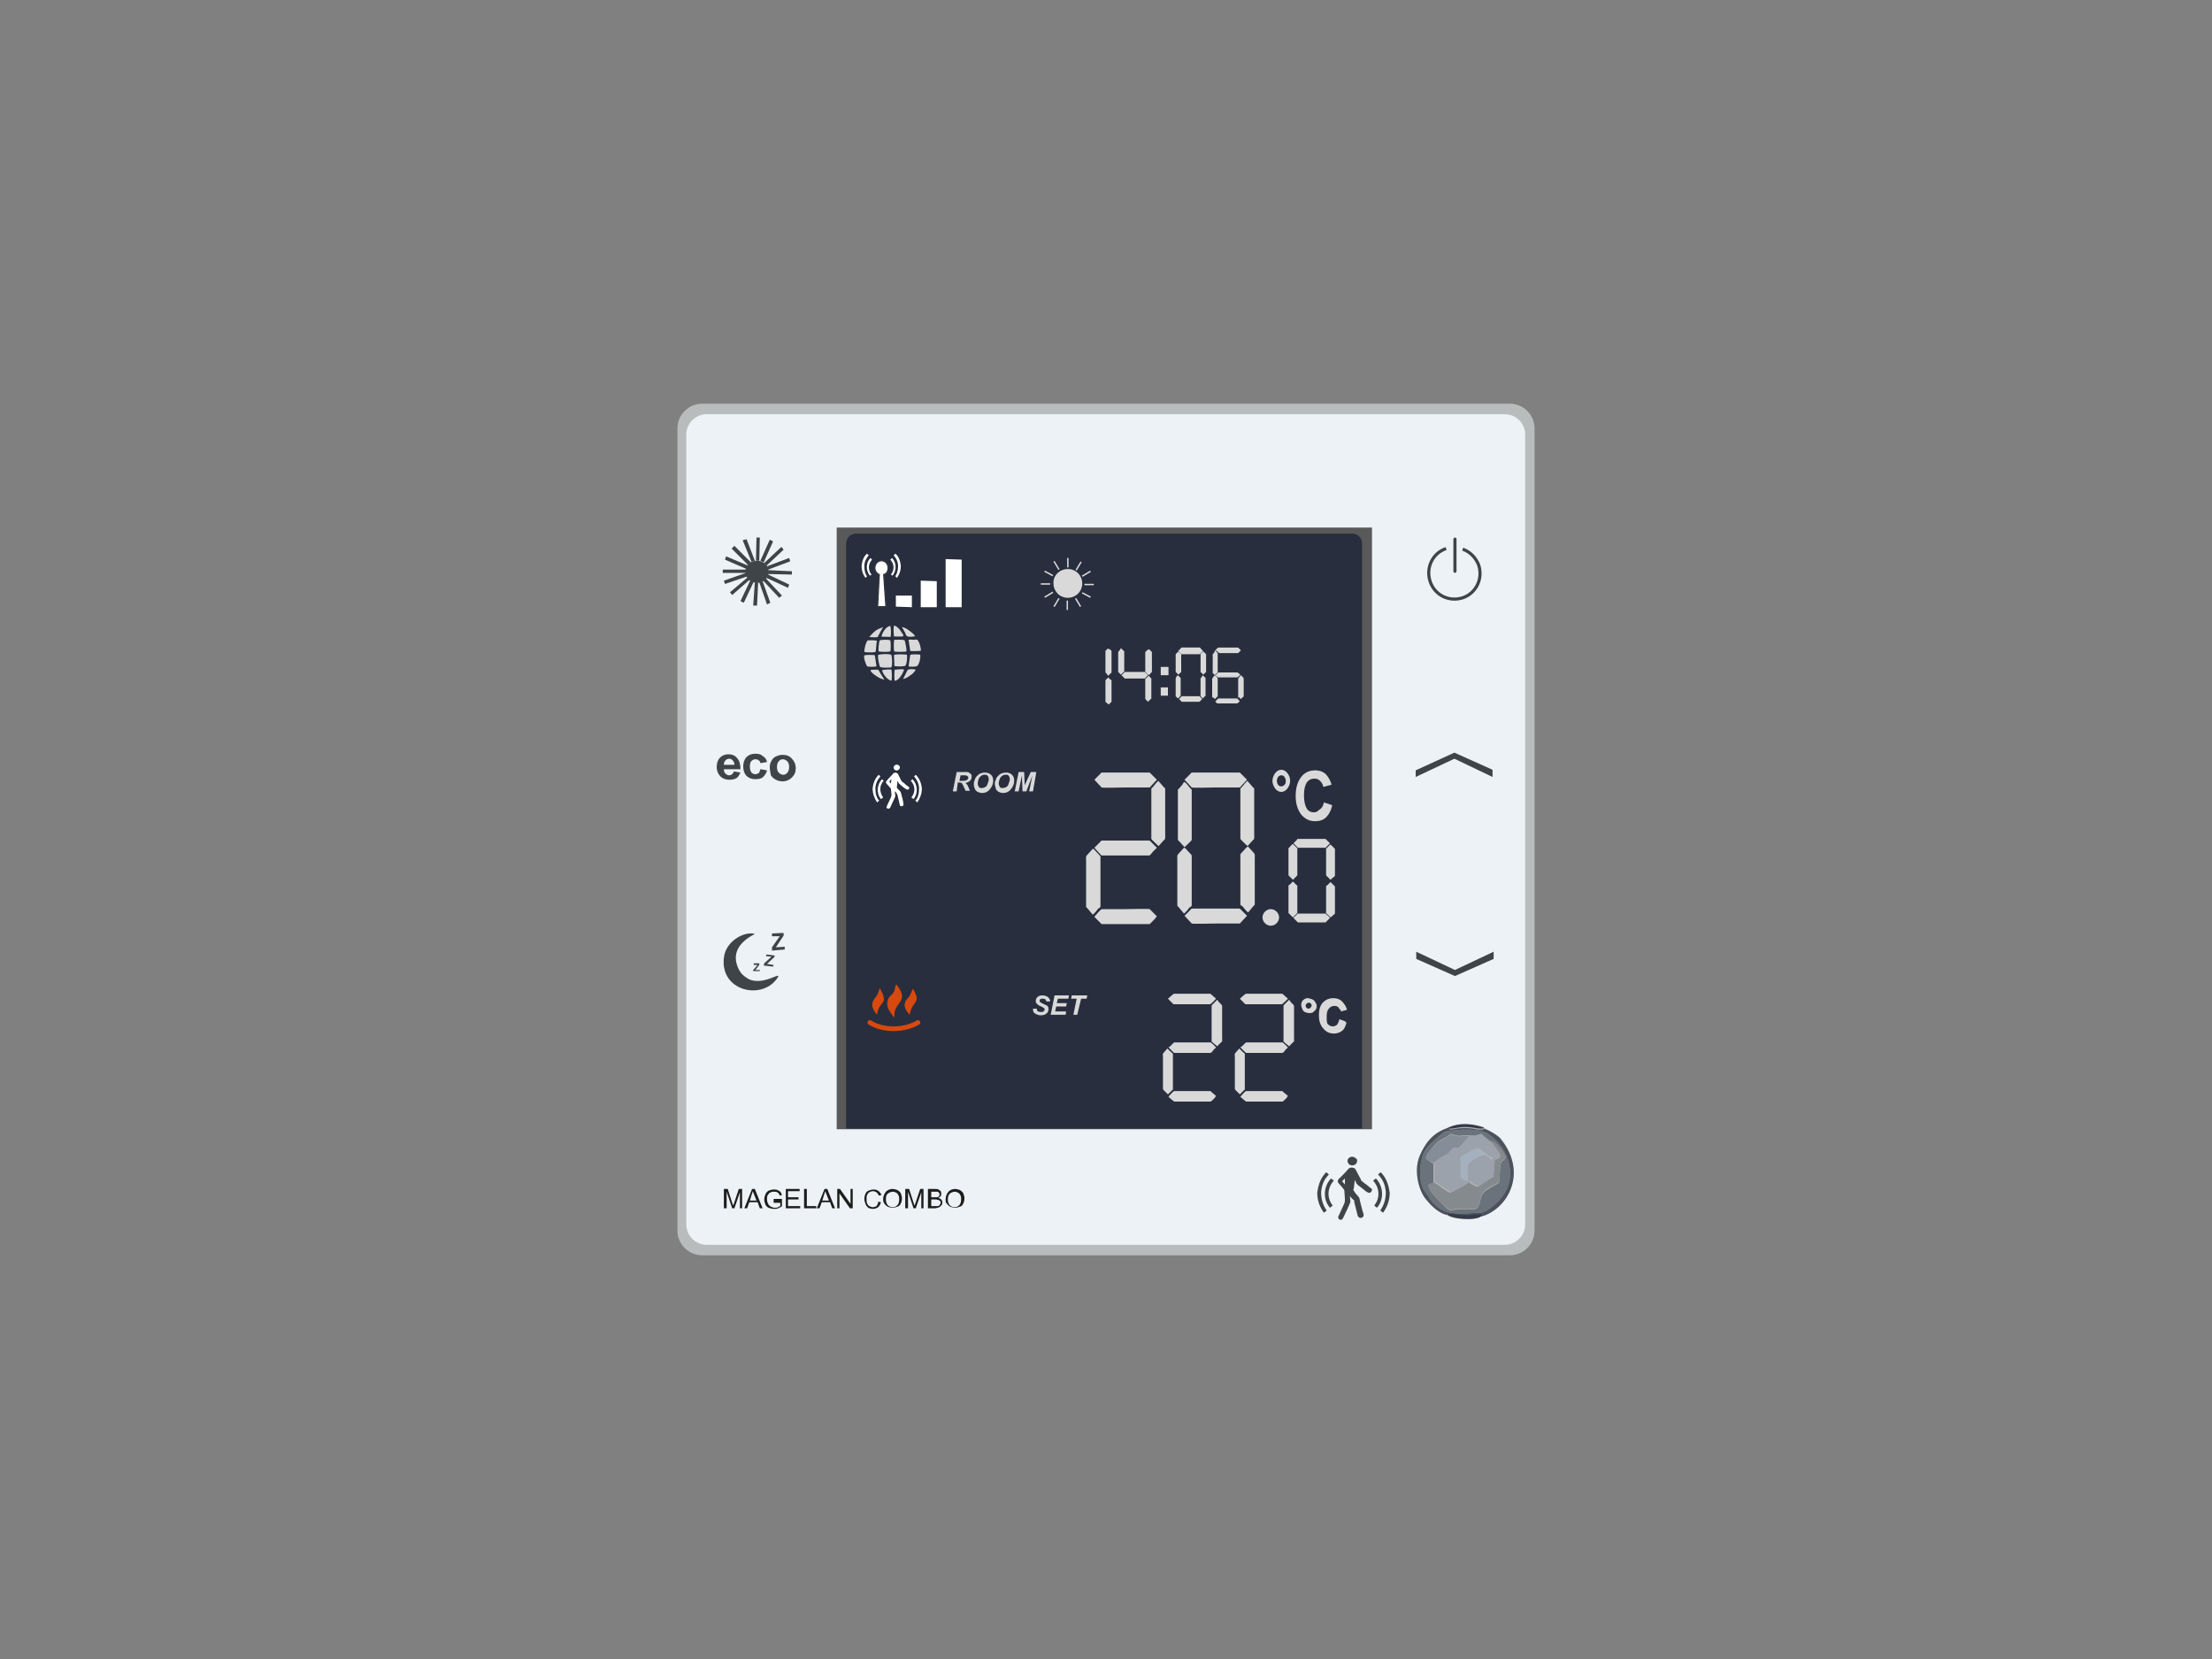 <?xml version="1.0" encoding="utf-8"?>
<!-- Generator: Adobe Illustrator 22.1.0, SVG Export Plug-In . SVG Version: 6.00 Build 0)  -->
<svg version="1.1" id="Ebene_1" xmlns="http://www.w3.org/2000/svg" xmlns:xlink="http://www.w3.org/1999/xlink" x="0px" y="0px"
	 viewBox="0 0 400 300" style="enable-background:new 0 0 400 300;" xml:space="preserve">
<rect x="0" y="0" width="400" height="300" fill="#808080" stroke="none"/>
<style type="text/css">
	.st0{fill:#B8BCBC;}
	.st1{fill-rule:evenodd;clip-rule:evenodd;fill:#EDF2F6;}
	.st2{fill-rule:evenodd;clip-rule:evenodd;fill:#B2B2B2;}
	.st3{fill-rule:evenodd;clip-rule:evenodd;fill:#9BA2AB;}
	.st4{fill-rule:evenodd;clip-rule:evenodd;fill:#6A727B;}
	.st5{fill-rule:evenodd;clip-rule:evenodd;fill:#858A8E;}
	.st6{fill-rule:evenodd;clip-rule:evenodd;fill:#4B525C;}
	.st7{fill-rule:evenodd;clip-rule:evenodd;fill:#858D99;}
	.st8{fill-rule:evenodd;clip-rule:evenodd;fill:#A5B0BE;}
	.st9{fill-rule:evenodd;clip-rule:evenodd;fill:#353B4B;}
	.st10{fill-rule:evenodd;clip-rule:evenodd;fill:#595959;}
	.st11{fill-rule:evenodd;clip-rule:evenodd;fill:#282E3D;}
	.st12{fill-rule:evenodd;clip-rule:evenodd;fill:#D9D9D9;}
	.st13{fill-rule:evenodd;clip-rule:evenodd;fill:#D9D9D9;stroke:#D9D9D9;stroke-width:0.216;stroke-miterlimit:22.926;}
	.st14{fill:none;stroke:#D9D9D9;stroke-width:0.255;stroke-miterlimit:22.926;}
	.st15{fill-rule:evenodd;clip-rule:evenodd;fill:#D8490E;stroke:#D8490E;stroke-width:0.216;stroke-miterlimit:22.926;}
	.st16{fill-rule:evenodd;clip-rule:evenodd;fill:#D8490E;}
	.st17{fill:none;stroke:#D8490E;stroke-width:0.85;stroke-linecap:round;stroke-miterlimit:22.926;}
	.st18{fill:#D9D9D9;}
	.st19{fill-rule:evenodd;clip-rule:evenodd;fill:#3F4448;}
	.st20{fill:#3F4448;}
	.st21{fill:none;stroke:#3F4448;stroke-width:0.567;stroke-miterlimit:22.926;}
	.st22{fill:none;stroke:#3F4448;stroke-width:0.567;stroke-linecap:round;stroke-linejoin:bevel;stroke-miterlimit:22.926;}
	.st23{fill:#1D1D1B;}
	.st24{fill-rule:evenodd;clip-rule:evenodd;fill:#FFFFFF;}
	.st25{fill-rule:evenodd;clip-rule:evenodd;fill:#FFFFFF;stroke:#32373B;stroke-width:0.216;stroke-miterlimit:22.926;}
</style>
<g>
	<path class="st0" d="M273,227H127c-2.5,0-4.5-2-4.5-4.5v-145c0-2.5,2-4.5,4.5-4.5h146c2.5,0,4.5,2,4.5,4.5v145
		C277.5,225,275.5,227,273,227z"/>
</g>
<g>
	<path class="st1" d="M127.8,74.9h144.3c2.1,0,3.7,1.7,3.7,3.7v142.8c0,2.1-1.7,3.7-3.7,3.7H127.8c-2.1,0-3.7-1.7-3.7-3.7V78.6
		C124.1,76.5,125.8,74.9,127.8,74.9L127.8,74.9z"/>
	<path class="st2" d="M268.4,204c1,0.4,2.4,1.3,3,1.9c5.1,6.3,0.9,12.9-3.6,14c-0.9,0.9-5.4,0.6-6.2-0.2c-1.6-0.4-2.9-1.8-3.8-2.9
		c-1.4-1.8-2.1-5.3-1.1-7.7c1-2.4,2.4-4.2,5-5.1C263.8,202.9,266.3,203.2,268.4,204L268.4,204z"/>
	<path class="st3" d="M264.1,209.2c0.6-0.2,2.7-1.7,3.2-1.6c0.5,0.1,1.3,1.2,2.7,1.8c-0.4,0.8-0.4-0.4-1.4-0.6
		c-0.7-0.2-3.1,1.2-3.2,2c-0.1,0.5,0,2,0.1,2.6c-0.8,0-0.6-0.2-1.3-0.5L264.1,209.2L264.1,209.2z M265.8,205.3l-1.4,1.6
		c-0.9,1.2-0.9-0.1-1.8,0.8c-0.4,0.3-0.2,0.5-0.7,0.8c-0.6,0.4-1.8,0.9-2.5,1.7l0,3.5c0.9,0.3,1.9,1.4,3,1.8c1.3-0.5,2.4-1,3.4-1.9
		c2.2,1.6,1.4,0.8,4.5-1l0.2-2.9c0.4-0.7,2.2-0.1-0.2-2.8l-0.5-0.8c-0.4-0.4-1.4-0.9-1.7-1.4C266.8,205.2,267.2,205.4,265.8,205.3
		L265.8,205.3z"/>
	<path class="st4" d="M265.8,205.3c1.5,0.1,1-0.1,2.1-0.3c0.4,0.5,1.3,1.1,1.7,1.4c1.3,0.1,2.7,2.8,2.7,2.8c-0.5,1.2-0.9,0.3-1,1.9
		c-0.1,0.9-0.1,1.8-0.2,2.8c-2.5,1.4-3,1.5-3.4,3.1c-0.1,0.3-0.1,0.6-0.2,0.8c-0.5,1.4-1.2,0.7-3.8,0.9c-1.5,0.1-1.3,0.5-2.4-0.5
		c-1-1-2.9-2.6-3-3.9l0.9-0.4l0-3.5c-0.6-0.3-0.9-0.5-1.4-1c0.4-1.1,1-1.5,1.4-2.1c1.2-1.5,1.8-1.1,3.1-2.3
		C264.5,205.7,263.4,205.2,265.8,205.3L265.8,205.3z M262.2,204.5c-1.1,0.2-1.2,0.3-2.5,1.4c-0.7,0.6-1.2,1.2-1.9,2
		c-1,1.2-1.6,5.7-0.1,7.6c0.4,0.5,0.4,0.6,0.8,1.2c2.4,3.5,5.6,2.7,9.2,2.6c1.5,0,3.5-2.2,4.3-3.4c2-3.2,1.3-8.1-2.8-10.8
		C267.7,204,264.1,204.2,262.2,204.5L262.2,204.5z"/>
	<path class="st5" d="M259.2,213.8l-0.9,0.4c0,1.4,1.9,3,3,3.9c1.1,1,0.9,0.6,2.4,0.5c2.6-0.2,3.3,0.5,3.8-0.9
		c0.1-0.2,0.1-0.5,0.2-0.8c0.4-1.7,0.9-1.8,3.4-3.1c0.1-1,0.1-1.9,0.2-2.8c0.1-1.6,0.5-0.7,1-1.9c0,0-1.4-2.8-2.7-2.8l0.5,0.8
		c2.4,2.7,0.6,2.1,0.2,2.8l-0.2,2.9c-3.2,1.7-2.3,2.5-4.5,1c-1,0.8-2.1,1.3-3.4,1.9C261.1,215.2,260.1,214.2,259.2,213.8
		L259.2,213.8z"/>
	<path class="st6" d="M262.2,204.5c1.9-0.3,5.5-0.5,7,0.6c4.1,2.8,4.8,7.7,2.8,10.8c-0.8,1.2-2.8,3.3-4.3,3.4
		c-3.6,0.1-6.8,0.9-9.2-2.6c-0.3-0.5-0.4-0.7-0.8-1.2c-1.5-1.9-0.9-6.4,0.1-7.6c0.6-0.8,1.2-1.4,1.9-2
		C261,204.8,261.1,204.6,262.2,204.5L262.2,204.5z M261.7,204c-2.6,0.9-4,2.7-5,5.1c-1,2.4-0.3,5.9,1.1,7.7c0.9,1.1,2.2,2.5,3.8,2.9
		l0-0.1c3.8,0.1,1.3,0.5,6.6,0c-0.9-0.1,0-0.1-0.4,0.4c4.5-1.1,8.7-7.6,3.6-14c-0.5-0.7-2-1.5-3-1.9c-0.5,0.5-1.6-0.1-3.4-0.1
		c-1.4,0-2,0.2-2.7,0.3C261.8,204.1,262,204.1,261.7,204L261.7,204z"/>
	<path class="st7" d="M259.3,210.3c0.7-0.8,1.9-1.3,2.5-1.7c0.5-0.4,0.4-0.5,0.7-0.8c0.9-0.9,0.9,0.4,1.8-0.8l1.4-1.6
		c-2.3-0.1-1.3,0.4-3.4-0.3c-1.3,1.2-1.9,0.8-3.1,2.3c-0.4,0.5-1.1,0.9-1.4,2.1C258.3,209.8,258.6,210.1,259.3,210.3L259.3,210.3z"
		/>
	<path class="st8" d="M264.1,209.2l0,3.8c0.7,0.3,0.5,0.5,1.3,0.5c0-0.6-0.1-2.1-0.1-2.6c0.1-0.8,2.5-2.1,3.2-2c1,0.2,1,1.3,1.4,0.6
		c-1.5-0.7-2.3-1.8-2.7-1.8C266.8,207.5,264.8,208.9,264.1,209.2L264.1,209.2z"/>
	<path class="st9" d="M267.9,219.9c0.4-0.5-0.5-0.4,0.4-0.4c-5.3,0.5-2.8,0.1-6.6,0l0,0.1C262.5,220.5,267,220.8,267.9,219.9
		L267.9,219.9z"/>
	<path class="st9" d="M261.7,204c0.2,0.2,0.1,0.1,0.6,0.1c0.7,0,1.3-0.3,2.7-0.3c1.8,0,2.9,0.6,3.4,0.1
		C266.4,203.2,263.9,202.9,261.7,204L261.7,204z"/>
	<polygon class="st10" points="151.3,95.4 248.1,95.4 248.1,204.2 151.3,204.2 151.3,95.4 	"/>
	<path class="st11" d="M154.8,96.5h89.8c0.9,0,1.7,0.8,1.7,1.7v105.9H153V98.3C153,97.3,153.8,96.5,154.8,96.5L154.8,96.5z"/>
	<path class="st12" d="M223.9,126.1v-3.4c0,0,0.2-0.2,0.2-0.3c0.1-0.1,0.2-0.2,0.3-0.3c0,0,0,0,0,0l0.4,0.4c0.1,0.1,0.1,0.2,0.1,0.4
		v2.7c0,0.1,0,0.2,0,0.3c0,0.1,0,0.1-0.1,0.1l-0.4,0.4c-0.1,0-0.3-0.3-0.4-0.4C224,126.3,223.9,126.2,223.9,126.1L223.9,126.1z"/>
	<path class="st12" d="M219.8,126.8c0.1-0.1,0.2-0.2,0.3-0.3c0,0,0.2-0.2,0.2-0.2c0,0,1.6,0,1.7,0l1.7,0c0,0,0.5,0.5,0.5,0.5
		c-0.1,0.1-0.4,0.4-0.5,0.4c0,0,0,0-0.1,0h-3.4c-0.1,0-0.1,0-0.2-0.1l-0.3-0.3C219.9,126.9,219.9,126.8,219.8,126.8L219.8,126.8z"/>
	<path class="st12" d="M219.8,122.1l0.3-0.3c0,0,0,0,0.1-0.1c0.1-0.1,0.1-0.1,0.2-0.1h3.4c0.1,0,0.1,0.1,0.1,0.1l0.3,0.2
		c0,0,0.1,0.1,0.1,0.1c0,0-0.3,0.3-0.4,0.4c0,0-0.1,0.1-0.2,0.1h-3.4c-0.1,0-0.2-0.2-0.3-0.2C220,122.4,219.9,122.2,219.8,122.1
		L219.8,122.1z"/>
	<path class="st12" d="M219.8,117.5l0.5-0.4c0,0,0,0,0.1,0h3.4c0.1,0,0.1,0,0.2,0.1l0.4,0.4l-0.5,0.5c0,0-1.6,0-1.7,0l-1.7,0
		C220.3,118,219.9,117.6,219.8,117.5L219.8,117.5z"/>
	<path class="st12" d="M219.7,117.6c0.1,0,0.3,0.3,0.4,0.4c0,0,0.1,0.1,0.1,0.2v3.4c0,0-0.5,0.4-0.5,0.5l-0.3-0.3
		c-0.2-0.2-0.1-0.1-0.1-0.5l0-3c0-0.1,0-0.1,0.1-0.1c0.1-0.1,0.2-0.2,0.2-0.3C219.6,117.8,219.7,117.7,219.7,117.6L219.7,117.6z"/>
	<path class="st12" d="M219.2,126.1v-3.4c0,0,0.2-0.2,0.2-0.3c0.1-0.1,0.2-0.2,0.3-0.3c0,0,0,0,0,0l0.4,0.4c0.1,0.1,0.1,0.2,0.1,0.4
		v2.7c0,0.1,0,0.2,0,0.3c0,0.1,0,0.1-0.1,0.1l-0.4,0.4c-0.1,0-0.3-0.3-0.4-0.4C219.3,126.3,219.2,126.2,219.2,126.1L219.2,126.1z"/>
	<path class="st12" d="M217.1,118.3v3.2c0,0,0,0.1,0.1,0.1c0.1,0.1,0.4,0.4,0.4,0.4c0.1-0.1,0.3-0.3,0.4-0.4c0,0,0.1,0,0.1-0.1v-3.2
		c0,0-0.1-0.1-0.1-0.1c-0.1-0.1-0.3-0.3-0.4-0.4C217.4,117.9,217.2,118.1,217.1,118.3C217.1,118.3,217.1,118.3,217.1,118.3
		L217.1,118.3z"/>
	<path class="st12" d="M213.2,126.4c0.1,0.1,0.2,0.2,0.2,0.2l0.2,0.2c0,0,0,0.1,0.1,0.1h3.2c0,0,0.1,0,0.1-0.1l0.2-0.2
		c0.1-0.1,0.2-0.2,0.2-0.2c-0.1-0.1-0.3-0.3-0.4-0.4c0,0,0-0.1-0.1-0.1h-3.2c0,0-0.1,0.1-0.1,0.1
		C213.5,126.1,213.2,126.4,213.2,126.4L213.2,126.4z"/>
	<path class="st12" d="M212.6,118.3v3.2c0,0,0.1,0.1,0.1,0.1l0.4,0.4c0,0,0.4-0.4,0.4-0.4c0,0,0.1,0,0.1-0.1v-3.2c0,0,0-0.1-0.1-0.1
		l-0.2-0.2c-0.1-0.1-0.2-0.2-0.2-0.2C213,117.9,212.8,118.1,212.6,118.3C212.7,118.3,212.6,118.3,212.6,118.3L212.6,118.3z"/>
	<path class="st12" d="M212.6,122.7v3.2c0,0,0.1,0.1,0.1,0.1c0,0,0.1,0.1,0.1,0.1c0.1,0.1,0.2,0.2,0.2,0.2c0.1-0.1,0.3-0.2,0.4-0.4
		c0,0,0.1-0.1,0.1-0.1v-3.2c0,0-0.1-0.1-0.1-0.1c0,0-0.4-0.4-0.4-0.4c-0.1,0.1-0.2,0.2-0.2,0.2c0,0-0.1,0.1-0.1,0.1
		C212.7,122.6,212.6,122.6,212.6,122.7L212.6,122.7z"/>
	<path class="st13" d="M213.2,117.7c0,0,0.4,0.4,0.4,0.4c0,0,0,0.1,0.1,0.1h3.2c0,0,0.1,0,0.1-0.1c0.1-0.1,0.4-0.4,0.4-0.4
		c-0.1-0.1-0.2-0.2-0.2-0.2l-0.2-0.2c0,0,0-0.1-0.1-0.1h-3.2c0,0-0.1,0.1-0.1,0.1c0,0-0.1,0.1-0.1,0.1
		C213.4,117.6,213.3,117.6,213.2,117.7L213.2,117.7z"/>
	<path class="st12" d="M217.1,122.7v3.2c0,0,0.1,0.1,0.1,0.1l0.2,0.2c0,0,0.1,0.1,0.1,0.1l0.4-0.4c0,0,0.1,0,0.1-0.1v-3.2
		c0,0-0.1-0.1-0.1-0.1l-0.4-0.4C217.5,122.2,217.2,122.5,217.1,122.7C217.1,122.6,217.1,122.6,217.1,122.7L217.1,122.7z"/>
	<path class="st12" d="M193.1,102.9c1.5,0,2.6,1.2,2.6,2.6c0,1.5-1.2,2.6-2.6,2.6c-1.5,0-2.6-1.2-2.6-2.6
		C190.4,104.1,191.6,102.9,193.1,102.9L193.1,102.9z"/>
	<path class="st14" d="M193.1,100.9v1.7 M195.5,101.6l-0.9,1.5 M197.2,103.3l-1.5,0.9 M197.8,105.7l-1.7,0 M197.2,108l-1.5-0.8
		 M195.4,109.7l-0.9-1.5 M193,110.3l0-1.7 M190.6,109.7l0.9-1.5 M188.9,108l1.5-0.9 M188.2,105.6l1.7,0 M188.9,103.3l1.5,0.8
		 M190.6,101.5l0.9,1.5"/>
	<path class="st12" d="M161.7,115.7c-0.1,0.3-0.1,1.8,0,2.1c0.2,0.1,2,0.1,2.2,0c0.1-0.4-0.2-1.6-0.3-2
		C163.2,115.6,162.2,115.7,161.7,115.7L161.7,115.7z"/>
	<path class="st12" d="M161.7,118.4c-0.1,0.5,0.1,1.5,0,2c0.4,0.2,1.9,0.1,2,0c0.3-0.3,0.4-1.7,0.3-2
		C163.8,118.3,162,118.3,161.7,118.4L161.7,118.4z"/>
	<path class="st13" d="M158.9,118.5c-0.1,0.4,0.2,1.7,0.3,2c0.4,0.2,1.5,0.1,1.9,0.1c0.2-0.3,0.1-1.7,0-2.1
		C160.7,118.3,159.2,118.4,158.9,118.5L158.9,118.5z"/>
	<path class="st12" d="M158.9,117.8c0.3,0.1,1.8,0.1,2.1,0c0.1-0.2,0.1-1.7,0-2c-0.3-0.2-1.8-0.1-1.9,0
		C158.9,116.1,158.8,117.6,158.9,117.8L158.9,117.8z"/>
	<path class="st12" d="M156.9,115.8c-0.4,0.5-0.6,1.5-0.6,2.1c0.3,0.1,1.7,0.1,2,0c0.2-0.5,0.1-1.4,0.3-2
		C158.1,115.7,157.3,115.8,156.9,115.8L156.9,115.8z"/>
	<path class="st12" d="M156.3,118.5c-0.2,0.4,0.3,1.7,0.5,2c0.3,0.1,1.4,0.1,1.7,0l-0.3-2C158,118.4,156.6,118.4,156.3,118.5
		L156.3,118.5z"/>
	<path class="st12" d="M164.6,118.4l-0.3,2.1c0.2,0.1,1.4,0.1,1.6-0.1c0.4-0.5,0.6-1.5,0.5-2C166.2,118.3,164.9,118.3,164.6,118.4
		L164.6,118.4z"/>
	<path class="st12" d="M164.3,115.7l0.3,2c0.3,0.1,1.7,0,1.9,0c0.1-0.4-0.2-1.4-0.4-1.7c-0.2-0.4-0.4-0.4-0.8-0.3
		C164.9,115.7,164.6,115.6,164.3,115.7L164.3,115.7z"/>
	<path class="st12" d="M161.8,121.1c-0.1,0.3-0.1,1.8,0,2c0.7,0,1.4-1.2,1.7-2C163.2,120.9,162.2,121.1,161.8,121.1L161.8,121.1z"/>
	<path class="st12" d="M161.7,113.1C161.7,113.1,161.7,113.1,161.7,113.1c-0.2,0.4-0.1,1.9,0,2l1.3,0c0.3,0,0.2,0,0.4-0.2
		C163.1,114.5,162.6,113.4,161.7,113.1L161.7,113.1z"/>
	<path class="st12" d="M159.4,115.1c0.2,0.1,1.3,0,1.6,0.1c0.2-0.3,0.1-1.8,0-2C160.3,113.2,159.5,114.4,159.4,115.1L159.4,115.1z"
		/>
	<path class="st12" d="M159.5,121.2c0.1,0.5,0.8,1.7,1.7,1.9c0.1-0.2,0.1-1.7,0-2C160.9,121,159.7,121.1,159.5,121.2L159.5,121.2z"
		/>
	<path class="st12" d="M157.2,115.2c0.3,0,1.2,0.1,1.5,0c0,0,0.9-1.7,1-1.8c-0.4,0.2-0.7,0.2-1.3,0.6
		C158,114.3,157.5,114.8,157.2,115.2L157.2,115.2z"/>
	<path class="st12" d="M157.4,121.2c0.1,0.4,0.7,0.8,1,1c0.4,0.3,1,0.6,1.5,0.7c-0.1-0.3-0.5-0.7-0.9-1.5c-0.2-0.4-0.3-0.3-0.7-0.3
		C157.9,121.1,157.6,121.1,157.4,121.2L157.4,121.2z"/>
	<path class="st12" d="M163.3,122.8c0.3-0.1,0.5-0.1,1.2-0.6c0.5-0.3,0.8-0.6,1.1-1.1c-0.2-0.1-1.3-0.2-1.5,0.1
		C164.1,121.2,163.3,122.8,163.3,122.8L163.3,122.8z"/>
	<path class="st12" d="M163.1,113.4c0.1,0.2,0.3,0.5,0.4,0.7c0.5,0.8,0.1,1.2,1.7,1l0.2,0c0,0,0-0.1,0-0.1c0,0,0,0,0-0.1
		c0-0.1,0-0.1-0.1-0.1C165,114.4,163.7,113.4,163.1,113.4L163.1,113.4z"/>
	<path class="st15" d="M161.6,183.7c0-2.7,2.8-2.5,0.5-5.5c-0.3,0.6,0,0.7-0.5,1.4c-0.3,0.5-0.7,0.6-0.9,1.1
		C160.2,182.1,161,182.8,161.6,183.7L161.6,183.7z"/>
	<path class="st16" d="M164.5,183.5c0.5-2.8,2.2-1.9,0.6-4.7c-0.3,0.5-0.3,0.7-0.6,1.3C164.2,180.6,162.6,181.5,164.5,183.5
		L164.5,183.5z"/>
	<path class="st16" d="M158.6,183.5c0.3-2.7,2.3-1.6,0.5-4.8c-0.2,0.4-0.2,0.6-0.4,1.1C158.3,180.6,156.8,181.4,158.6,183.5
		L158.6,183.5z"/>
	<path class="st17" d="M157.3,184.9c2.3,1.5,6.2,1.5,8.7,0"/>
	<path class="st12" d="M201,117.7v3.9c0,0,0,0.1-0.1,0.1l-0.5,0.5c0,0-0.1-0.1-0.1-0.1c0,0-0.1-0.1-0.1-0.2l-0.2-0.2
		c0,0-0.1-0.1-0.1-0.1v-3.9c0,0,0.1-0.1,0.1-0.1c0,0,0.1-0.1,0.1-0.1c0,0,0.1-0.1,0.1-0.1c0,0,0.1-0.1,0.1-0.1
		C200.6,117.3,200.8,117.5,201,117.7C200.9,117.6,201,117.7,201,117.7L201,117.7z"/>
	<path class="st12" d="M201,123v3.9c0,0-0.1,0.1-0.1,0.1c-0.1,0.1-0.3,0.3-0.4,0.4L200,127c0,0-0.1-0.1-0.1-0.1V123
		c0,0,0.1-0.1,0.1-0.1c0.1-0.1,0.3-0.3,0.4-0.4l0.4,0.4C200.9,122.9,201,123,201,123L201,123z"/>
	<path class="st12" d="M207.1,117.9v3.6c0,0,0,0.1,0.1,0.1c0.1,0.1,0.5,0.5,0.5,0.5c0.2-0.1,0.3-0.3,0.5-0.5c0,0,0.1,0,0.1-0.1v-3.6
		c0,0-0.1-0.1-0.1-0.1c-0.1-0.1-0.3-0.3-0.4-0.4C207.6,117.4,207.3,117.7,207.1,117.9C207.2,117.8,207.1,117.9,207.1,117.9
		L207.1,117.9z"/>
	<path class="st12" d="M202.2,117.9v3.6c0,0,0.1,0.1,0.1,0.1l0.4,0.4c0,0,0.4-0.4,0.5-0.5c0,0,0.1,0,0.1-0.1v-3.6c0,0,0-0.1-0.1-0.1
		l-0.2-0.2c-0.1-0.1-0.2-0.2-0.3-0.3C202.6,117.4,202.4,117.7,202.2,117.9C202.2,117.8,202.2,117.9,202.2,117.9L202.2,117.9z"/>
	<path class="st12" d="M202.8,122.1c0,0,0.4,0.4,0.5,0.5c0,0,0,0.1,0.1,0.1h3.6c0,0,0.1,0,0.1-0.1c0.1-0.1,0.5-0.5,0.5-0.5
		c-0.1-0.1-0.2-0.2-0.3-0.3l-0.2-0.2c0,0,0-0.1-0.1-0.1h-3.6c0,0-0.1,0.1-0.1,0.1c0,0-0.1,0.1-0.1,0.1
		C203,121.9,202.9,122,202.8,122.1L202.8,122.1z"/>
	<path class="st12" d="M207.1,122.8v3.6c0,0,0.1,0.1,0.1,0.1l0.3,0.3c0,0,0.1,0.1,0.1,0.1l0.5-0.5c0,0,0.1,0,0.1-0.1v-3.6
		c0,0-0.1-0.1-0.1-0.1l-0.4-0.4C207.7,122.2,207.3,122.6,207.1,122.8C207.2,122.7,207.1,122.8,207.1,122.8L207.1,122.8z"/>
	<polygon class="st12" points="209.9,120.6 211.3,120.6 211.3,122.1 209.9,122.1 209.9,120.6 	"/>
	<polygon class="st12" points="209.9,124.3 211.2,124.3 211.2,125.8 209.9,125.8 209.9,124.3 	"/>
	<path class="st18" d="M173,143.1h-0.7l0.7-3.5h1.6c0.3,0,0.5,0,0.6,0.1c0.1,0.1,0.3,0.2,0.4,0.3c0.1,0.1,0.1,0.3,0.1,0.5
		c0,0.3-0.1,0.5-0.3,0.7c-0.2,0.2-0.5,0.3-0.8,0.4c0.1,0.1,0.2,0.2,0.3,0.3c0.2,0.3,0.3,0.7,0.5,1.1h-0.8c-0.1-0.2-0.2-0.5-0.4-0.9
		c-0.1-0.2-0.2-0.4-0.3-0.5c-0.1,0-0.2-0.1-0.4-0.1h-0.3L173,143.1L173,143.1z M173.5,141.2h0.4c0.4,0,0.6,0,0.8-0.1
		c0.1,0,0.2-0.1,0.3-0.2c0.1-0.1,0.1-0.2,0.1-0.3c0-0.1-0.1-0.2-0.2-0.3c-0.1,0-0.2-0.1-0.4-0.1h-0.8L173.5,141.2L173.5,141.2z
		 M176.1,141.8c0-0.2,0-0.4,0.1-0.6c0.1-0.3,0.2-0.6,0.4-0.8c0.2-0.2,0.4-0.4,0.6-0.5c0.3-0.1,0.5-0.2,0.9-0.2
		c0.4,0,0.8,0.1,1.1,0.4c0.3,0.3,0.4,0.6,0.4,1.1c0,0.4-0.1,0.7-0.3,1.1c-0.2,0.3-0.4,0.6-0.7,0.8c-0.3,0.2-0.6,0.3-1,0.3
		c-0.3,0-0.6-0.1-0.8-0.2c-0.2-0.1-0.4-0.3-0.5-0.5C176.1,142.2,176.1,142,176.1,141.8L176.1,141.8z M176.8,141.7
		c0,0.2,0.1,0.4,0.2,0.6c0.1,0.2,0.3,0.2,0.6,0.2c0.2,0,0.4-0.1,0.6-0.2c0.2-0.1,0.3-0.3,0.4-0.6c0.1-0.3,0.2-0.5,0.2-0.8
		c0-0.3-0.1-0.5-0.2-0.6c-0.1-0.2-0.3-0.2-0.6-0.2c-0.4,0-0.6,0.2-0.9,0.5C176.9,141,176.8,141.4,176.8,141.7L176.8,141.7z
		 M179.9,141.8c0-0.2,0-0.4,0.1-0.6c0.1-0.3,0.2-0.6,0.4-0.8c0.2-0.2,0.4-0.4,0.6-0.5c0.3-0.1,0.5-0.2,0.9-0.2
		c0.4,0,0.8,0.1,1.1,0.4c0.3,0.3,0.4,0.6,0.4,1.1c0,0.4-0.1,0.7-0.3,1.1c-0.2,0.3-0.4,0.6-0.7,0.8c-0.3,0.2-0.6,0.3-1,0.3
		c-0.3,0-0.6-0.1-0.8-0.2c-0.2-0.1-0.4-0.3-0.5-0.5C180,142.2,179.9,142,179.9,141.8L179.9,141.8z M180.6,141.7
		c0,0.2,0.1,0.4,0.2,0.6c0.1,0.2,0.3,0.2,0.6,0.2c0.2,0,0.4-0.1,0.6-0.2c0.2-0.1,0.3-0.3,0.4-0.6c0.1-0.3,0.2-0.5,0.2-0.8
		c0-0.3-0.1-0.5-0.2-0.6c-0.1-0.2-0.3-0.2-0.6-0.2c-0.4,0-0.6,0.2-0.9,0.5C180.7,141,180.6,141.4,180.6,141.7L180.6,141.7z
		 M185.6,143.1h-0.7l-0.1-2.9l-0.6,2.9h-0.7l0.7-3.5h1l0.1,2.4l1.1-2.4h1l-0.6,3.5h-0.7l0.6-2.9L185.6,143.1L185.6,143.1z"/>
	<path class="st18" d="M186.8,182.4l0.7,0c0,0.2,0,0.4,0.1,0.4c0.1,0.1,0.3,0.2,0.6,0.2c0.2,0,0.4,0,0.5-0.1
		c0.1-0.1,0.2-0.2,0.2-0.3c0-0.1,0-0.2-0.1-0.3c-0.1-0.1-0.2-0.1-0.5-0.3c-0.3-0.1-0.5-0.2-0.6-0.3c-0.1-0.1-0.2-0.2-0.3-0.3
		c-0.1-0.1-0.1-0.3-0.1-0.4c0-0.3,0.1-0.5,0.3-0.7c0.2-0.2,0.5-0.3,0.9-0.3c0.4,0,0.7,0.1,1,0.3c0.2,0.2,0.4,0.4,0.4,0.8l-0.7,0
		c0-0.2-0.1-0.3-0.2-0.4c-0.1-0.1-0.3-0.1-0.5-0.1c-0.2,0-0.3,0-0.4,0.1c-0.1,0.1-0.1,0.2-0.1,0.3c0,0.1,0,0.2,0.1,0.2
		c0.1,0.1,0.3,0.2,0.5,0.3c0.4,0.2,0.7,0.3,0.8,0.4c0.2,0.2,0.2,0.4,0.2,0.6c0,0.3-0.1,0.6-0.4,0.8c-0.2,0.2-0.6,0.3-1,0.3
		c-0.3,0-0.6-0.1-0.8-0.2c-0.2-0.1-0.4-0.2-0.5-0.4C186.8,182.8,186.8,182.6,186.8,182.4L186.8,182.4z M190,183.5l0.7-3.5h2.6
		l-0.1,0.6h-1.9l-0.2,0.8h1.8l-0.1,0.6H191l-0.2,0.9h2l-0.1,0.6H190L190,183.5z M194.8,183.5h-0.7l0.6-2.9h-1l0.1-0.6h2.8l-0.1,0.6
		h-1L194.8,183.5L194.8,183.5z"/>
	<path class="st18" d="M235.5,181.9c0-0.4,0.1-0.7,0.4-0.9c0.2-0.3,0.5-0.4,0.9-0.4c0.3,0,0.6,0.1,0.9,0.4c0.2,0.3,0.4,0.6,0.4,0.9
		c0,0.4-0.1,0.7-0.4,0.9c-0.2,0.3-0.5,0.4-0.9,0.4c-0.3,0-0.6-0.1-0.9-0.4C235.6,182.5,235.5,182.2,235.5,181.9L235.5,181.9z
		 M236.1,181.9c0,0.2,0.1,0.3,0.2,0.4c0.1,0.1,0.3,0.2,0.4,0.2c0.2,0,0.3-0.1,0.4-0.2c0.1-0.1,0.2-0.3,0.2-0.4
		c0-0.2-0.1-0.3-0.2-0.4c-0.1-0.1-0.3-0.2-0.4-0.2c-0.2,0-0.3,0.1-0.4,0.2C236.2,181.5,236.1,181.7,236.1,181.9L236.1,181.9z
		 M242.4,184.5l1.1,0.4c-0.2,0.7-0.4,1.2-0.8,1.5c-0.4,0.3-0.9,0.5-1.5,0.5c-0.7,0-1.4-0.3-1.8-0.8c-0.5-0.5-0.7-1.3-0.7-2.2
		c0-1,0.2-1.8,0.7-2.3c0.5-0.6,1.1-0.8,1.9-0.8c0.7,0,1.2,0.2,1.7,0.7c0.3,0.3,0.4,0.6,0.6,1.1l-1.1,0.3c-0.1-0.3-0.2-0.6-0.4-0.7
		c-0.2-0.2-0.5-0.3-0.8-0.3c-0.4,0-0.8,0.2-1,0.5c-0.3,0.3-0.4,0.8-0.4,1.6c0,0.8,0.1,1.3,0.4,1.6c0.3,0.3,0.6,0.5,1,0.5
		c0.3,0,0.6-0.1,0.8-0.3S242.3,184.9,242.4,184.5L242.4,184.5z"/>
	<path class="st19" d="M136.9,101.4c1.2,0,2.1,0.9,2.1,2c0,1.1-0.9,2-2.1,2c-1.2,0-2.1-0.9-2.1-2
		C134.8,102.2,135.7,101.4,136.9,101.4L136.9,101.4z"/>
	<polygon class="st19" points="130.7,103 135,103 135,103.6 130.7,103.6 130.7,103 	"/>
	<polygon class="st19" points="131.3,100.6 135.3,102.3 135,102.9 131.1,101.2 131.3,100.6 	"/>
	<polygon class="st19" points="132.8,98.7 135.8,101.7 135.3,102.2 132.3,99.2 132.8,98.7 	"/>
	<polygon class="st19" points="135,97.5 136.5,101.4 135.9,101.6 134.3,97.7 135,97.5 	"/>
	<polygon class="st19" points="137.4,97.2 137.3,101.4 136.7,101.4 136.8,97.2 137.4,97.2 	"/>
	<polygon class="st19" points="139.8,97.9 138.1,101.7 137.5,101.4 139.2,97.6 139.8,97.9 	"/>
	<polygon class="st19" points="141.7,99.4 138.6,102.3 138.2,101.8 141.3,98.9 141.7,99.4 	"/>
	<polygon class="st19" points="142.9,101.5 138.9,103 138.7,102.4 142.7,100.9 142.9,101.5 	"/>
	<polygon class="st19" points="143.2,103.9 138.9,103.8 138.9,103.1 143.2,103.3 143.2,103.9 	"/>
	<polygon class="st19" points="142.5,106.3 138.6,104.5 138.9,103.9 142.7,105.7 142.5,106.3 	"/>
	<polygon class="st19" points="140.9,108.1 138,105 138.5,104.6 141.4,107.7 140.9,108.1 	"/>
	<polygon class="st19" points="138.7,109.3 137.3,105.3 137.9,105.1 139.3,109 138.7,109.3 	"/>
	<polygon class="st19" points="136.2,109.5 136.5,105.3 137.1,105.3 136.9,109.5 136.2,109.5 	"/>
	<polygon class="st19" points="133.9,108.7 135.7,104.9 136.3,105.2 134.5,109 133.9,108.7 	"/>
	<polygon class="st19" points="132,107.1 135.2,104.4 135.6,104.8 132.4,107.6 132,107.1 	"/>
	<polygon class="st19" points="130.9,105 134.9,103.6 135.2,104.2 131.1,105.6 130.9,105 	"/>
	<path class="st20" d="M132.7,139.5l1.2,0.2c-0.2,0.4-0.4,0.8-0.7,1c-0.3,0.2-0.8,0.3-1.3,0.3c-0.8,0-1.4-0.3-1.8-0.8
		c-0.3-0.4-0.5-0.9-0.5-1.5c0-0.7,0.2-1.3,0.6-1.7c0.4-0.4,0.9-0.6,1.5-0.6c0.7,0,1.2,0.2,1.6,0.7c0.4,0.4,0.6,1.1,0.6,2h-3
		c0,0.4,0.1,0.6,0.3,0.8c0.2,0.2,0.4,0.3,0.7,0.3c0.2,0,0.3-0.1,0.5-0.2C132.5,139.9,132.6,139.8,132.7,139.5L132.7,139.5z
		 M132.8,138.3c0-0.3-0.1-0.6-0.3-0.8c-0.2-0.2-0.4-0.3-0.6-0.3c-0.3,0-0.5,0.1-0.7,0.3c-0.2,0.2-0.3,0.4-0.3,0.8H132.8L132.8,138.3
		z M138.7,137.8l-1.2,0.2c0-0.2-0.1-0.4-0.3-0.5c-0.1-0.1-0.3-0.2-0.6-0.2c-0.3,0-0.5,0.1-0.7,0.3c-0.2,0.2-0.3,0.5-0.3,1
		c0,0.5,0.1,0.9,0.3,1.1c0.2,0.2,0.4,0.3,0.7,0.3c0.2,0,0.4-0.1,0.6-0.2c0.1-0.1,0.2-0.3,0.3-0.7l1.2,0.2c-0.1,0.5-0.4,0.9-0.7,1.2
		c-0.3,0.3-0.8,0.4-1.4,0.4c-0.7,0-1.2-0.2-1.6-0.6c-0.4-0.4-0.6-1-0.6-1.7c0-0.7,0.2-1.3,0.6-1.7c0.4-0.4,0.9-0.6,1.6-0.6
		c0.6,0,1,0.1,1.3,0.4C138.4,137,138.6,137.3,138.7,137.8L138.7,137.8z M139.2,138.7c0-0.4,0.1-0.8,0.3-1.1c0.2-0.4,0.5-0.7,0.8-0.8
		c0.4-0.2,0.8-0.3,1.2-0.3c0.7,0,1.3,0.2,1.7,0.7c0.4,0.4,0.7,1,0.7,1.7c0,0.7-0.2,1.2-0.7,1.7c-0.4,0.4-1,0.7-1.7,0.7
		c-0.4,0-0.8-0.1-1.2-0.3c-0.4-0.2-0.7-0.5-0.9-0.8C139.3,139.6,139.2,139.2,139.2,138.7L139.2,138.7z M140.5,138.7
		c0,0.4,0.1,0.8,0.3,1c0.2,0.2,0.5,0.4,0.8,0.4c0.3,0,0.6-0.1,0.8-0.4c0.2-0.2,0.3-0.6,0.3-1c0-0.4-0.1-0.8-0.3-1
		c-0.2-0.2-0.5-0.4-0.8-0.4c-0.3,0-0.6,0.1-0.8,0.4C140.6,137.9,140.5,138.3,140.5,138.7L140.5,138.7z"/>
	<path class="st19" d="M140.4,177.1c-2.9,3.8-10.2,2-9.5-3.9c0.3-3.1,3.9-4.9,5.6-4.3c-2.6,1.3-4.4,3.4-2.9,6.4
		c0.4,0.8,1,1.3,1.7,1.7C138.1,178.5,141.9,175.1,140.4,177.1L140.4,177.1z"/>
	<polygon class="st20" points="138.1,174.6 138.2,174.2 139.5,173 138.5,172.9 138.6,172.6 140.1,172.8 140,173.1 138.7,174.3 
		139.9,174.5 139.8,174.8 138.1,174.6 	"/>
	<polygon class="st20" points="136.2,175.6 136.2,175.4 137,174.5 136.3,174.5 136.3,174.2 137.3,174.2 137.3,174.5 136.6,175.4 
		137.4,175.4 137.4,175.6 136.2,175.6 	"/>
	<polygon class="st20" points="139.6,171.9 139.6,171.3 141,169.3 139.6,169.3 139.6,168.8 141.7,168.7 141.7,169.2 140.3,171.3 
		141.9,171.2 141.9,171.7 139.6,171.9 	"/>
	<path class="st21" d="M264.5,99.3c1.4,0.5,2.4,1.6,2.9,2.9c0.8,2.5-0.5,5.1-2.9,5.9c-2.5,0.8-5.1-0.5-5.9-3
		c-0.8-2.5,0.5-5.1,2.9-5.9"/>
	<line class="st22" x1="263.1" y1="97.5" x2="263.1" y2="103.3"/>
	<polygon class="st19" points="256,139.3 256,140.5 263,137.2 269.9,140.5 269.9,139.2 263,136.1 256,139.3 	"/>
	<polygon class="st19" points="256.1,173.4 256.1,172.1 263.1,175.4 270.1,172.1 270.1,173.4 263.1,176.5 256.1,173.4 	"/>
	<path class="st23" d="M130.9,218.5v-3.5h0.7l0.8,2.5c0.1,0.2,0.1,0.4,0.2,0.5c0-0.1,0.1-0.3,0.2-0.6l0.8-2.4h0.6v3.5h-0.4v-2.9
		l-1,2.9h-0.4l-1-3v3H130.9L130.9,218.5z M134.6,218.5l1.4-3.5h0.5l1.4,3.5h-0.5l-0.4-1.1h-1.5l-0.4,1.1H134.6L134.6,218.5z
		 M135.6,217.1h1.2l-0.4-1c-0.1-0.3-0.2-0.5-0.3-0.7c0,0.2-0.1,0.4-0.2,0.7L135.6,217.1L135.6,217.1z M139.9,217.2v-0.4h1.5v1.3
		c-0.2,0.2-0.5,0.3-0.7,0.4c-0.2,0.1-0.5,0.1-0.8,0.1c-0.3,0-0.7-0.1-0.9-0.2c-0.3-0.1-0.5-0.4-0.6-0.6c-0.1-0.3-0.2-0.6-0.2-0.9
		c0-0.3,0.1-0.7,0.2-0.9c0.1-0.3,0.3-0.5,0.6-0.7c0.3-0.1,0.6-0.2,0.9-0.2c0.3,0,0.5,0,0.7,0.1c0.2,0.1,0.4,0.2,0.5,0.3
		c0.1,0.1,0.2,0.3,0.3,0.6l-0.4,0.1c-0.1-0.2-0.1-0.3-0.2-0.4c-0.1-0.1-0.2-0.2-0.3-0.2c-0.1-0.1-0.3-0.1-0.5-0.1
		c-0.2,0-0.4,0-0.6,0.1c-0.2,0.1-0.3,0.1-0.4,0.3c-0.1,0.1-0.2,0.2-0.2,0.3c-0.1,0.2-0.1,0.4-0.1,0.7c0,0.3,0.1,0.6,0.2,0.8
		c0.1,0.2,0.3,0.4,0.5,0.5c0.2,0.1,0.4,0.2,0.7,0.2c0.2,0,0.4,0,0.6-0.1c0.2-0.1,0.3-0.2,0.4-0.2v-0.6H139.9L139.9,217.2z
		 M142.1,218.5v-3.5h2.5v0.4h-2.1v1.1h1.9v0.4h-1.9v1.2h2.2v0.4H142.1L142.1,218.5z M145.4,218.5v-3.5h0.5v3.1h1.7v0.4H145.4
		L145.4,218.5z M147.7,218.5l1.4-3.5h0.5l1.4,3.5h-0.5l-0.4-1.1h-1.5l-0.4,1.1H147.7L147.7,218.5z M148.7,217.1h1.2l-0.4-1
		c-0.1-0.3-0.2-0.5-0.3-0.7c0,0.2-0.1,0.4-0.2,0.7L148.7,217.1L148.7,217.1z M151.4,218.5v-3.5h0.5l1.9,2.7v-2.7h0.4v3.5h-0.5
		l-1.9-2.7v2.7H151.4L151.4,218.5z M158.8,217.3l0.5,0.1c-0.1,0.4-0.3,0.7-0.5,0.9c-0.3,0.2-0.6,0.3-0.9,0.3c-0.4,0-0.7-0.1-0.9-0.2
		c-0.2-0.2-0.4-0.4-0.5-0.7c-0.1-0.3-0.2-0.6-0.2-0.9c0-0.4,0.1-0.7,0.2-0.9c0.1-0.3,0.3-0.5,0.6-0.6c0.3-0.1,0.5-0.2,0.9-0.2
		c0.4,0,0.6,0.1,0.9,0.3c0.2,0.2,0.4,0.4,0.5,0.7l-0.5,0.1c-0.1-0.3-0.2-0.4-0.4-0.6c-0.2-0.1-0.4-0.2-0.6-0.2
		c-0.3,0-0.5,0.1-0.7,0.2c-0.2,0.1-0.3,0.3-0.4,0.5c-0.1,0.2-0.1,0.4-0.1,0.7c0,0.3,0,0.6,0.1,0.8c0.1,0.2,0.2,0.4,0.4,0.5
		c0.2,0.1,0.4,0.2,0.6,0.2c0.3,0,0.5-0.1,0.7-0.2C158.7,217.8,158.8,217.6,158.8,217.3L158.8,217.3z M159.7,216.9
		c0-0.6,0.2-1,0.5-1.4c0.3-0.3,0.7-0.5,1.2-0.5c0.3,0,0.6,0.1,0.9,0.2c0.3,0.2,0.5,0.4,0.6,0.6c0.1,0.3,0.2,0.6,0.2,0.9
		c0,0.4-0.1,0.7-0.2,0.9c-0.1,0.3-0.3,0.5-0.6,0.6c-0.3,0.1-0.6,0.2-0.9,0.2c-0.3,0-0.6-0.1-0.9-0.2c-0.3-0.2-0.5-0.4-0.6-0.6
		C159.8,217.5,159.7,217.2,159.7,216.9L159.7,216.9z M160.2,216.9c0,0.4,0.1,0.7,0.3,1c0.2,0.2,0.5,0.4,0.9,0.4
		c0.4,0,0.6-0.1,0.9-0.4c0.2-0.2,0.3-0.6,0.3-1c0-0.3,0-0.5-0.1-0.7c-0.1-0.2-0.2-0.4-0.4-0.5c-0.2-0.1-0.4-0.2-0.6-0.2
		c-0.3,0-0.6,0.1-0.9,0.3C160.3,216,160.2,216.3,160.2,216.9L160.2,216.9z M163.7,218.5v-3.5h0.7l0.8,2.5c0.1,0.2,0.1,0.4,0.2,0.5
		c0-0.1,0.1-0.3,0.2-0.6l0.8-2.4h0.6v3.5h-0.4v-2.9l-1,2.9h-0.4l-1-3v3H163.7L163.7,218.5z M167.8,218.5v-3.5h1.3
		c0.3,0,0.5,0,0.6,0.1c0.2,0.1,0.3,0.2,0.4,0.3c0.1,0.1,0.1,0.3,0.1,0.5c0,0.1,0,0.3-0.1,0.4c-0.1,0.1-0.2,0.2-0.4,0.3
		c0.2,0.1,0.4,0.2,0.5,0.3c0.1,0.1,0.2,0.3,0.2,0.5c0,0.2,0,0.3-0.1,0.5c-0.1,0.1-0.2,0.2-0.3,0.3c-0.1,0.1-0.2,0.1-0.4,0.2
		c-0.2,0-0.3,0.1-0.6,0.1H167.8L167.8,218.5z M168.3,216.5h0.8c0.2,0,0.4,0,0.4,0c0.1,0,0.2-0.1,0.3-0.2c0.1-0.1,0.1-0.2,0.1-0.3
		c0-0.1,0-0.2-0.1-0.3c-0.1-0.1-0.1-0.1-0.2-0.2c-0.1,0-0.3,0-0.5,0h-0.7V216.5L168.3,216.5z M168.3,218.1h0.9c0.2,0,0.3,0,0.3,0
		c0.1,0,0.2,0,0.3-0.1c0.1,0,0.1-0.1,0.2-0.2c0-0.1,0.1-0.2,0.1-0.3c0-0.1,0-0.2-0.1-0.3c-0.1-0.1-0.2-0.2-0.3-0.2
		c-0.1,0-0.3-0.1-0.5-0.1h-0.8V218.1L168.3,218.1z M171,216.9c0-0.6,0.2-1,0.5-1.4c0.3-0.3,0.7-0.5,1.2-0.5c0.3,0,0.6,0.1,0.9,0.2
		c0.3,0.2,0.5,0.4,0.6,0.6c0.1,0.3,0.2,0.6,0.2,0.9c0,0.4-0.1,0.7-0.2,0.9c-0.1,0.3-0.3,0.5-0.6,0.6c-0.3,0.1-0.6,0.2-0.9,0.2
		c-0.3,0-0.6-0.1-0.9-0.2c-0.3-0.2-0.5-0.4-0.6-0.6C171,217.5,171,217.2,171,216.9L171,216.9z M171.4,216.9c0,0.4,0.1,0.7,0.3,1
		c0.2,0.2,0.5,0.4,0.9,0.4c0.4,0,0.6-0.1,0.9-0.4c0.2-0.2,0.3-0.6,0.3-1c0-0.3,0-0.5-0.1-0.7c-0.1-0.2-0.2-0.4-0.4-0.5
		c-0.2-0.1-0.4-0.2-0.6-0.2c-0.3,0-0.6,0.1-0.9,0.3C171.6,216,171.4,216.3,171.4,216.9L171.4,216.9z"/>
	<polygon class="st24" points="171,109.8 173.9,109.8 173.9,101.2 171,101.1 171,109.8 	"/>
	<polygon class="st24" points="166.5,109.8 169.4,109.8 169.4,105.1 166.5,105 166.5,109.8 	"/>
	<polygon class="st24" points="162,109.7 164.9,109.8 164.9,107.7 162,107.7 162,109.7 	"/>
	<path class="st25" d="M159,103.9c-0.5-0.2-0.8-0.7-0.8-1.2c0-0.7,0.5-1.3,1.2-1.3c0.7,0,1.2,0.6,1.2,1.3c0,0.6-0.3,1.1-0.8,1.2
		l0.4,5.8h-1.5L159,103.9L159,103.9z"/>
	<path class="st24" d="M156.3,102.4c0-0.8,0.3-1.4,0.8-2c-0.2-0.2-0.3-0.2-0.3-0.3c-0.6,0.5-0.9,1.3-1,2.2c0,0.8,0.2,1.5,0.7,2.2
		c0.2-0.2,0.3-0.3,0.3-0.3C156.5,103.9,156.3,103.3,156.3,102.4L156.3,102.4z"/>
	<path class="st24" d="M157.7,101.2l-0.3-0.3c-0.8,0.8-0.9,2.2-0.1,3.2l0.3-0.2C157,103.2,156.9,102,157.7,101.2L157.7,101.2z"/>
	<path class="st24" d="M162.4,102.4c0-0.8-0.3-1.4-0.8-2c0.2-0.2,0.3-0.2,0.3-0.3c0.6,0.5,0.9,1.3,1,2.2c0,0.8-0.2,1.5-0.7,2.2
		c-0.2-0.2-0.3-0.3-0.3-0.3C162.1,103.9,162.4,103.3,162.4,102.4L162.4,102.4z"/>
	<path class="st24" d="M161,101.2l0.3-0.3c0.8,0.8,0.9,2.2,0.1,3.2l-0.3-0.2C161.7,103.2,161.8,102,161,101.2L161,101.2z"/>
	<path class="st24" d="M161.8,143.1c0.1,0,0.4,0.4,0.4,0.5c0.1,0.1,0.1,0.1,0.1,0.2l0.4,1.7c0,0.1,0,0.2,0.1,0.2
		c0.2,0.2,0.5,0.1,0.6-0.2c0-0.1-0.1-0.4-0.1-0.6c0-0.2-0.4-1.5-0.4-1.6c0-0.1-0.2-0.3-0.3-0.4c-0.1-0.1-0.2-0.2-0.3-0.3
		c-0.1-0.1-0.1-0.1-0.1-0.2c-0.1-0.1,0-0.1,0-0.2c0-0.3,0.1-0.7,0.1-1c0.1,0.1,0.1,0.4,0.5,0.7l0.6,0.5c0.2,0.1,0.5,0.4,0.7,0.4
		c0.2,0,0.4-0.2,0.3-0.4c0-0.1-0.1-0.1-0.2-0.2l-0.4-0.3c-0.1-0.1-0.1-0.1-0.2-0.2l-0.4-0.3c-0.1-0.1-0.1-0.1-0.2-0.2l-0.5-1
		c-0.1-0.2-0.1-0.3-0.3-0.4c-0.2-0.1-0.4-0.1-0.6,0c-0.1,0.1-0.1,0-0.1,0.1c-0.1,0.2-0.9,0.9-1,1.1c-0.1,0.1-0.3,0.3-0.3,0.5
		c0,0.2,0.8,0.9,0.9,1.1l0.1,1c0,0.4,0,0.3-0.1,0.6l-0.7,1.5c0,0.1-0.1,0.2-0.1,0.3c0,0.1,0.1,0.2,0.2,0.2c0.2,0.1,0.4,0,0.5-0.2
		c0.1-0.3,0.9-1.9,0.9-2C161.9,143.6,161.8,143.3,161.8,143.1L161.8,143.1z M161.2,140.9l-0.4,0.4l0.3,0.4L161.2,140.9L161.2,140.9z
		"/>
	<path class="st24" d="M162,138.3c-0.7,0.2-0.4,1.2,0.3,1c0.3-0.1,0.5-0.4,0.4-0.7C162.6,138.4,162.3,138.2,162,138.3L162,138.3z"/>
	<path class="st24" d="M158.3,142.6c0-0.9,0.4-1.6,0.9-2.2c-0.2-0.2-0.3-0.3-0.3-0.3c-0.6,0.6-1,1.4-1.1,2.5c0,0.9,0.3,1.7,0.8,2.5
		c0.2-0.2,0.4-0.3,0.4-0.3C158.5,144.3,158.3,143.5,158.3,142.6L158.3,142.6z"/>
	<path class="st24" d="M159.8,141.2l-0.3-0.3c-0.9,0.9-1.1,2.5-0.2,3.6l0.4-0.3C159.1,143.4,158.9,142.1,159.8,141.2L159.8,141.2z"
		/>
	<path class="st24" d="M166.2,142.6c0-0.9-0.4-1.6-0.9-2.2c0.2-0.2,0.3-0.3,0.3-0.3c0.6,0.6,1,1.4,1.1,2.5c0,0.9-0.3,1.7-0.8,2.5
		c-0.2-0.2-0.4-0.3-0.4-0.3C166,144.3,166.2,143.5,166.2,142.6L166.2,142.6z"/>
	<path class="st24" d="M164.7,141.2l0.3-0.3c0.9,0.9,1.1,2.5,0.2,3.6l-0.4-0.3C165.5,143.4,165.6,142.1,164.7,141.2L164.7,141.2z"/>
	<path class="st19" d="M244.1,216.3c0.1,0.1,0.5,0.6,0.7,0.7c0.1,0.1,0.1,0.2,0.1,0.4l0.6,2.4c0,0.1,0.1,0.2,0.2,0.3
		c0.3,0.3,0.8,0.1,0.9-0.3c0-0.2-0.1-0.6-0.2-0.8c-0.1-0.3-0.6-2.3-0.6-2.4c-0.1-0.1-0.3-0.4-0.4-0.5c-0.2-0.2-0.3-0.3-0.4-0.5
		c-0.1-0.1-0.1-0.2-0.2-0.3c-0.1-0.1-0.1-0.1,0-0.4c0.1-0.5,0.1-1,0.2-1.5c0.2,0.2,0.1,0.6,0.7,1l0.9,0.7c0.2,0.2,0.7,0.6,1,0.6
		c0.3,0,0.5-0.3,0.5-0.6c0-0.2-0.2-0.2-0.3-0.3l-0.6-0.5c-0.1-0.1-0.2-0.2-0.3-0.2l-0.6-0.5c-0.2-0.1-0.1-0.1-0.2-0.3l-0.8-1.5
		c-0.2-0.4-0.2-0.5-0.5-0.6c-0.3-0.1-0.6-0.1-0.9,0.1c-0.1,0.1-0.1,0.1-0.1,0.1c-0.2,0.3-1.3,1.4-1.5,1.6c-0.2,0.1-0.4,0.4-0.4,0.7
		c0.1,0.3,1.2,1.3,1.2,1.6l0.1,1.5c0,0.5,0,0.4-0.1,0.8l-1,2.2c-0.1,0.1-0.1,0.2-0.1,0.4c0,0.1,0.1,0.3,0.2,0.3
		c0.3,0.2,0.6,0,0.7-0.3c0.2-0.4,1.3-2.7,1.3-2.9C244.2,217,244.1,216.6,244.1,216.3L244.1,216.3z M243.2,213.1l-0.5,0.5l0.5,0.6
		L243.2,213.1L243.2,213.1z"/>
	<path class="st19" d="M244.3,209.2c-1.1,0.3-0.6,1.8,0.5,1.5c0.4-0.1,0.7-0.5,0.6-1C245.2,209.4,244.8,209.1,244.3,209.2
		L244.3,209.2z"/>
	<path class="st19" d="M238.9,215.6c0.1-1.3,0.5-2.3,1.4-3.2c-0.3-0.3-0.4-0.4-0.5-0.4c-0.9,0.9-1.4,2.1-1.6,3.7
		c0,1.3,0.4,2.5,1.2,3.6c0.4-0.3,0.5-0.4,0.5-0.4C239.3,218,238.9,217,238.9,215.6L238.9,215.6z"/>
	<path class="st19" d="M241.2,213.5l-0.5-0.4c-1.3,1.3-1.6,3.7-0.2,5.3l0.5-0.4C240,216.8,239.9,214.9,241.2,213.5L241.2,213.5z"/>
	<path class="st19" d="M250.6,215.6c-0.1-1.3-0.5-2.3-1.4-3.2c0.3-0.3,0.4-0.4,0.5-0.4c0.9,0.9,1.4,2.1,1.6,3.7
		c0,1.3-0.4,2.5-1.2,3.6c-0.4-0.3-0.5-0.4-0.5-0.4C250.2,218,250.6,217,250.6,215.6L250.6,215.6z"/>
	<path class="st19" d="M248.3,213.5l0.5-0.4c1.3,1.3,1.6,3.7,0.2,5.3l-0.5-0.4C249.5,216.8,249.6,214.9,248.3,213.5L248.3,213.5z"/>
	<path class="st12" d="M229.8,164.4c0.8,0,1.5,0.7,1.5,1.5c0,0.8-0.7,1.5-1.5,1.5c-0.8,0-1.5-0.7-1.5-1.5
		C228.3,165.1,229,164.4,229.8,164.4L229.8,164.4z"/>
	<path class="st12" d="M239.8,153.4v4.9c0,0,0.1,0.1,0.1,0.1c0.1,0.1,0.6,0.6,0.7,0.7c0.2-0.2,0.4-0.4,0.7-0.6c0,0,0.1-0.1,0.1-0.1
		v-4.9c0,0-0.1-0.1-0.2-0.2c-0.2-0.2-0.4-0.4-0.6-0.6c-0.2,0.1-0.5,0.5-0.7,0.7C239.9,153.3,239.8,153.4,239.8,153.4L239.8,153.4z"
		/>
	<path class="st12" d="M233.9,166c0.1,0.1,0.2,0.2,0.4,0.4l0.3,0.3c0,0,0.1,0.1,0.1,0.1h5c0,0,0.1-0.1,0.1-0.1l0.3-0.3
		c0.1-0.1,0.3-0.3,0.4-0.4c-0.1-0.2-0.5-0.5-0.7-0.7c0,0-0.1-0.1-0.1-0.1h-5c0,0-0.2,0.1-0.2,0.2C234.4,165.5,233.9,165.9,233.9,166
		L233.9,166z"/>
	<path class="st12" d="M233,153.4v4.9c0,0,0.1,0.1,0.2,0.2l0.6,0.6c0,0,0.6-0.6,0.7-0.7c0,0,0.1-0.1,0.1-0.1v-4.9
		c0,0-0.1-0.1-0.1-0.1l-0.3-0.3c-0.1-0.1-0.3-0.2-0.4-0.4c-0.2,0.1-0.5,0.5-0.7,0.7C233,153.3,233,153.4,233,153.4L233,153.4z"/>
	<path class="st12" d="M233,160.2v4.9c0,0,0.1,0.1,0.2,0.2c0.1,0.1,0.1,0.1,0.2,0.2c0.1,0.1,0.3,0.3,0.4,0.4
		c0.2-0.2,0.4-0.4,0.6-0.6c0.1-0.1,0.2-0.2,0.2-0.2v-4.9c0,0-0.1-0.2-0.2-0.2c-0.1-0.1-0.5-0.5-0.6-0.6c-0.1,0.1-0.2,0.2-0.4,0.4
		c-0.1,0.1-0.1,0.1-0.2,0.2C233.1,160,233,160.1,233,160.2L233,160.2z"/>
	<path class="st12" d="M233.9,152.5c0,0,0.6,0.6,0.7,0.7c0,0,0.1,0.1,0.1,0.1h5c0,0,0.1-0.1,0.1-0.1c0.1-0.1,0.6-0.6,0.7-0.7
		c-0.1-0.1-0.2-0.2-0.4-0.4l-0.3-0.3c0,0-0.1-0.1-0.1-0.1h-5c-0.1,0-0.2,0.1-0.2,0.2c-0.1,0.1-0.1,0.1-0.2,0.2
		C234.1,152.3,234,152.4,233.9,152.5L233.9,152.5z"/>
	<path class="st12" d="M239.8,160.2v4.9c0,0,0.1,0.2,0.2,0.2l0.4,0.4c0,0,0.2,0.2,0.2,0.2l0.7-0.6c0,0,0.1-0.1,0.1-0.1v-4.9
		c0,0-0.1-0.1-0.2-0.2l-0.6-0.6c0,0-0.6,0.6-0.7,0.7C239.9,160.1,239.8,160.1,239.8,160.2L239.8,160.2z"/>
	<path class="st18" d="M230.1,141.2c0-0.5,0.2-1,0.5-1.4c0.3-0.4,0.7-0.6,1.1-0.6s0.8,0.2,1.1,0.6c0.3,0.4,0.5,0.8,0.5,1.4
		c0,0.5-0.2,1-0.5,1.4c-0.3,0.4-0.7,0.6-1.1,0.6s-0.8-0.2-1.1-0.6C230.3,142.2,230.1,141.7,230.1,141.2L230.1,141.2z M230.9,141.2
		c0,0.3,0.1,0.5,0.2,0.7c0.2,0.2,0.3,0.3,0.6,0.3c0.2,0,0.4-0.1,0.6-0.3c0.2-0.2,0.2-0.4,0.2-0.7c0-0.3-0.1-0.5-0.2-0.7
		c-0.2-0.2-0.3-0.3-0.6-0.3c-0.2,0-0.4,0.1-0.6,0.3C231,140.7,230.9,141,230.9,141.2L230.9,141.2z M239.4,145.1l1.5,0.5
		c-0.2,1-0.6,1.7-1.1,2.2c-0.5,0.5-1.2,0.7-2,0.7c-1,0-1.8-0.4-2.5-1.2c-0.6-0.8-1-1.9-1-3.3c0-1.5,0.3-2.6,1-3.5
		c0.6-0.8,1.5-1.2,2.5-1.2c0.9,0,1.7,0.3,2.2,1c0.3,0.4,0.6,0.9,0.8,1.6l-1.5,0.4c-0.1-0.5-0.3-0.8-0.6-1.1c-0.3-0.3-0.6-0.4-1-0.4
		c-0.6,0-1,0.2-1.4,0.7c-0.3,0.5-0.5,1.2-0.5,2.3c0,1.1,0.2,1.9,0.5,2.4c0.3,0.5,0.8,0.7,1.3,0.7c0.4,0,0.7-0.2,1-0.5
		C239,146.2,239.3,145.7,239.4,145.1L239.4,145.1z"/>
	<path class="st18" d="M235.3,181.8c0-0.4,0.1-0.7,0.3-0.9c0.2-0.2,0.5-0.4,0.8-0.4c0.3,0,0.6,0.1,0.8,0.4c0.2,0.3,0.3,0.6,0.3,0.9
		c0,0.4-0.1,0.7-0.3,0.9c-0.2,0.3-0.5,0.4-0.8,0.4c-0.3,0-0.6-0.1-0.8-0.4C235.5,182.4,235.3,182.1,235.3,181.8L235.3,181.8z
		 M236,181.8c0,0.2,0.1,0.3,0.2,0.4c0.1,0.1,0.2,0.2,0.4,0.2c0.2,0,0.3-0.1,0.4-0.2c0.1-0.1,0.2-0.3,0.2-0.4c0-0.2-0.1-0.3-0.2-0.4
		c-0.1-0.1-0.2-0.2-0.4-0.2c-0.2,0-0.3,0.1-0.4,0.2C236,181.5,236,181.6,236,181.8L236,181.8z M242.2,184.3l1.1,0.4
		c-0.2,0.7-0.4,1.1-0.8,1.4c-0.4,0.3-0.9,0.5-1.5,0.5c-0.7,0-1.3-0.3-1.8-0.8c-0.5-0.5-0.7-1.3-0.7-2.2c0-1,0.2-1.7,0.7-2.3
		c0.5-0.5,1.1-0.8,1.9-0.8c0.7,0,1.2,0.2,1.6,0.6c0.3,0.3,0.4,0.6,0.6,1.1l-1.1,0.3c-0.1-0.3-0.2-0.5-0.4-0.7
		c-0.2-0.2-0.5-0.3-0.8-0.3c-0.4,0-0.7,0.2-1,0.5c-0.3,0.3-0.4,0.8-0.4,1.5c0,0.7,0.1,1.3,0.4,1.6c0.3,0.3,0.6,0.5,1,0.5
		c0.3,0,0.5-0.1,0.8-0.3C241.9,185.1,242.1,184.8,242.2,184.3L242.2,184.3z"/>
	<path class="st12" d="M215.5,163.7v-9c0-0.1-0.5-0.6-0.6-0.7c-0.2-0.2-0.5-0.6-0.7-0.7c-0.1,0,0,0-0.1,0l-1,1.1
		c-0.3,0.3-0.2,0.5-0.2,1.2v7.2c0,0.3,0,0.6,0,0.9c0,0.2,0.1,0.2,0.2,0.3l1,1.2c0.2-0.1,0.8-0.8,1-1.1
		C215.3,164,215.5,163.9,215.5,163.7L215.5,163.7z"/>
	<path class="st12" d="M225.5,141l-1.2-1.2c-0.1-0.1-0.1-0.1-0.2-0.1h-8.5c-0.2,0-0.2,0.1-0.4,0.3l-1,1l1.3,1.4c0.1,0.1,4,0,4.4,0
		l4.3,0C224.3,142.3,225.4,141.1,225.5,141L225.5,141z"/>
	<path class="st12" d="M225.6,141.2c-0.2,0.1-0.8,0.8-1,1.1c-0.1,0.1-0.3,0.2-0.3,0.4v9c0,0.1,1.2,1.2,1.3,1.3l0.8-0.9
		c0.5-0.5,0.4-0.2,0.4-1.4l0-8.1c0-0.1-0.1-0.1-0.2-0.2c-0.2-0.2-0.4-0.5-0.6-0.7C225.8,141.5,225.7,141.4,225.6,141.2L225.6,141.2z
		"/>
	<path class="st12" d="M224.3,163.5v-9c0-0.1,0.5-0.6,0.6-0.7c0.2-0.2,0.5-0.6,0.7-0.7c0.1,0,0,0,0.1,0l1,1.1
		c0.3,0.3,0.2,0.5,0.2,1.2v7.2c0,0.3,0,0.6,0,0.9c0,0.2-0.1,0.2-0.2,0.3l-1,1.2c-0.2-0.1-0.8-0.8-1-1.1
		C224.5,163.8,224.3,163.7,224.3,163.5L224.3,163.5z"/>
	<path class="st12" d="M214.2,141.4c0.2,0.1,0.8,0.8,1,1.1c0.1,0.1,0.3,0.2,0.3,0.4v9c0,0.1-1.2,1.2-1.3,1.3l-0.8-0.9
		c-0.5-0.5-0.4-0.2-0.4-1.4l0-8.1c0-0.1,0.1-0.1,0.2-0.2c0.2-0.2,0.4-0.5,0.6-0.7C213.9,141.7,214,141.5,214.2,141.4L214.2,141.4z"
		/>
	<path class="st12" d="M225.5,165.6l-1.2-1.2c-0.1-0.1-0.1-0.1-0.2-0.1h-8.5c-0.2,0-0.2,0.1-0.4,0.3l-1,1l1.3,1.4c0.1,0.1,4,0,4.4,0
		l4.3,0C224.3,166.9,225.4,165.7,225.5,165.6L225.5,165.6z"/>
	<path class="st12" d="M199,163.9v-9c0-0.1-0.5-0.6-0.6-0.7c-0.2-0.2-0.5-0.6-0.7-0.7c-0.1,0,0,0-0.1,0l-1,1.1
		c-0.3,0.3-0.2,0.5-0.2,1.2v7.2c0,0.3,0,0.6,0,0.9c0,0.2,0.1,0.2,0.2,0.3l1,1.2c0.2-0.1,0.8-0.8,1-1.1
		C198.8,164.2,199,164.1,199,163.9L199,163.9z"/>
	<path class="st12" d="M209.2,165.7c-0.3-0.3-0.6-0.6-0.9-0.9c-0.1-0.1-0.4-0.4-0.4-0.4c-0.1-0.1-4,0-4.4,0l-4.3,0
		c-0.1,0-1.2,1.2-1.3,1.4c0.2,0.2,1,1,1.2,1.2c0.1,0.1,0.1,0.1,0.2,0.1h8.5c0.2,0,0.2-0.1,0.4-0.3l0.7-0.7
		C209,165.9,209.1,165.8,209.2,165.7L209.2,165.7z"/>
	<path class="st12" d="M209.2,153.3l-0.8-0.8c-0.1-0.1-0.1-0.1-0.2-0.2c-0.2-0.2-0.2-0.3-0.5-0.3h-8.4c-0.2,0-0.3,0.2-0.4,0.3
		l-0.7,0.7c-0.1,0.1-0.2,0.2-0.3,0.3c0.1,0.1,0.8,0.9,1,1.1c0.1,0.1,0.2,0.3,0.4,0.3h8.5c0.2,0,0.5-0.5,0.7-0.7
		C208.7,153.8,209.1,153.4,209.2,153.3L209.2,153.3z"/>
	<path class="st12" d="M209.2,141l-1.2-1.2c-0.1-0.1-0.1-0.1-0.2-0.1h-8.5c-0.2,0-0.2,0.1-0.4,0.3l-1,1l1.3,1.4c0.1,0.1,4,0,4.4,0
		l4.3,0C208,142.3,209.1,141.1,209.2,141L209.2,141z"/>
	<path class="st12" d="M209.5,141.2c-0.2,0.1-0.8,0.8-1,1.1c-0.1,0.1-0.3,0.2-0.3,0.4v9c0,0.1,1.2,1.2,1.3,1.3l0.8-0.9
		c0.5-0.5,0.4-0.2,0.4-1.4l0-8.1c0-0.1-0.1-0.1-0.2-0.2c-0.2-0.2-0.4-0.5-0.6-0.7C209.7,141.5,209.6,141.4,209.5,141.2L209.5,141.2z
		"/>
	<path class="st12" d="M212.1,197v-6.4c0-0.1-0.4-0.4-0.5-0.5c-0.1-0.1-0.4-0.4-0.5-0.5c0,0,0,0,0,0l-0.7,0.8
		c-0.2,0.2-0.1,0.3-0.1,0.8v5.1c0,0.2,0,0.5,0,0.6c0,0.1,0.1,0.1,0.1,0.2l0.8,0.8c0.1-0.1,0.6-0.6,0.8-0.8
		C212,197.2,212.1,197.1,212.1,197L212.1,197z"/>
	<path class="st12" d="M219.9,198.2c-0.2-0.2-0.4-0.4-0.7-0.6c-0.1-0.1-0.3-0.3-0.3-0.3c-0.1,0-3.1,0-3.3,0l-3.3,0
		c-0.1,0-0.9,0.9-1,1c0.1,0.2,0.8,0.7,0.9,0.8c0.1,0.1,0.1,0.1,0.2,0.1h6.5c0.1,0,0.1-0.1,0.3-0.2l0.5-0.5
		C219.7,198.4,219.8,198.3,219.9,198.2L219.9,198.2z"/>
	<path class="st12" d="M219.9,189.4l-0.6-0.6c-0.1,0-0.1-0.1-0.1-0.1c-0.2-0.1-0.1-0.2-0.4-0.2h-6.4c-0.1,0-0.2,0.1-0.3,0.2
		l-0.5,0.5c-0.1,0.1-0.2,0.1-0.3,0.2c0.1,0.1,0.6,0.6,0.8,0.8c0.1,0.1,0.2,0.2,0.3,0.2h6.5c0.1,0,0.4-0.3,0.5-0.5
		C219.5,189.8,219.8,189.5,219.9,189.4L219.9,189.4z"/>
	<path class="st12" d="M219.9,180.6l-0.9-0.8c-0.1-0.1-0.1-0.1-0.2-0.1h-6.5c-0.1,0-0.1,0.1-0.3,0.2l-0.8,0.7l1,1c0.1,0,3.1,0,3.3,0
		l3.3,0C219,181.6,219.8,180.7,219.9,180.6L219.9,180.6z"/>
	<path class="st12" d="M220.1,180.8c-0.1,0.1-0.6,0.6-0.8,0.8c-0.1,0.1-0.2,0.2-0.2,0.3v6.4c0,0.1,0.9,0.8,1,0.9l0.6-0.6
		c0.4-0.4,0.3-0.1,0.3-1l0-5.7c0-0.1-0.1-0.1-0.1-0.2c-0.2-0.2-0.3-0.3-0.5-0.5C220.3,181,220.2,180.9,220.1,180.8L220.1,180.8z"/>
	<path class="st12" d="M225.1,197v-6.4c0-0.1-0.4-0.4-0.5-0.5c-0.1-0.1-0.4-0.4-0.5-0.5c0,0,0,0,0,0l-0.7,0.8
		c-0.2,0.2-0.1,0.3-0.1,0.8v5.1c0,0.2,0,0.5,0,0.6c0,0.1,0.1,0.1,0.1,0.2l0.8,0.8c0.1-0.1,0.6-0.6,0.8-0.8
		C224.9,197.2,225.1,197.1,225.1,197L225.1,197z"/>
	<path class="st12" d="M232.9,198.2c-0.2-0.2-0.4-0.4-0.7-0.6c-0.1-0.1-0.3-0.3-0.3-0.3c-0.1,0-3.1,0-3.3,0l-3.3,0
		c-0.1,0-0.9,0.9-1,1c0.1,0.2,0.8,0.7,0.9,0.8c0.1,0.1,0.1,0.1,0.2,0.1h6.5c0.1,0,0.1-0.1,0.3-0.2l0.5-0.5
		C232.7,198.4,232.8,198.3,232.9,198.2L232.9,198.2z"/>
	<path class="st12" d="M232.9,189.4l-0.6-0.6c-0.1,0-0.1-0.1-0.1-0.1c-0.2-0.1-0.1-0.2-0.4-0.2h-6.4c-0.1,0-0.2,0.1-0.3,0.2
		l-0.5,0.5c-0.1,0.1-0.2,0.1-0.3,0.2c0.1,0.1,0.6,0.6,0.8,0.8c0.1,0.1,0.2,0.2,0.3,0.2h6.5c0.1,0,0.4-0.3,0.5-0.5
		C232.5,189.8,232.8,189.5,232.9,189.4L232.9,189.4z"/>
	<path class="st12" d="M232.9,180.6l-0.9-0.8c-0.1-0.1-0.1-0.1-0.2-0.1h-6.5c-0.1,0-0.1,0.1-0.3,0.2l-0.8,0.7l1,1c0.1,0,3.1,0,3.3,0
		l3.3,0C231.9,181.6,232.8,180.7,232.9,180.6L232.9,180.6z"/>
	<path class="st12" d="M233.1,180.8c-0.1,0.1-0.6,0.6-0.8,0.8c-0.1,0.1-0.2,0.2-0.2,0.3v6.4c0,0.1,0.9,0.8,1,0.9l0.6-0.6
		c0.4-0.4,0.3-0.1,0.3-1l0-5.7c0-0.1-0.1-0.1-0.1-0.2c-0.2-0.2-0.3-0.3-0.5-0.5C233.3,181,233.2,180.9,233.1,180.8L233.1,180.8z"/>
</g>
</svg>
